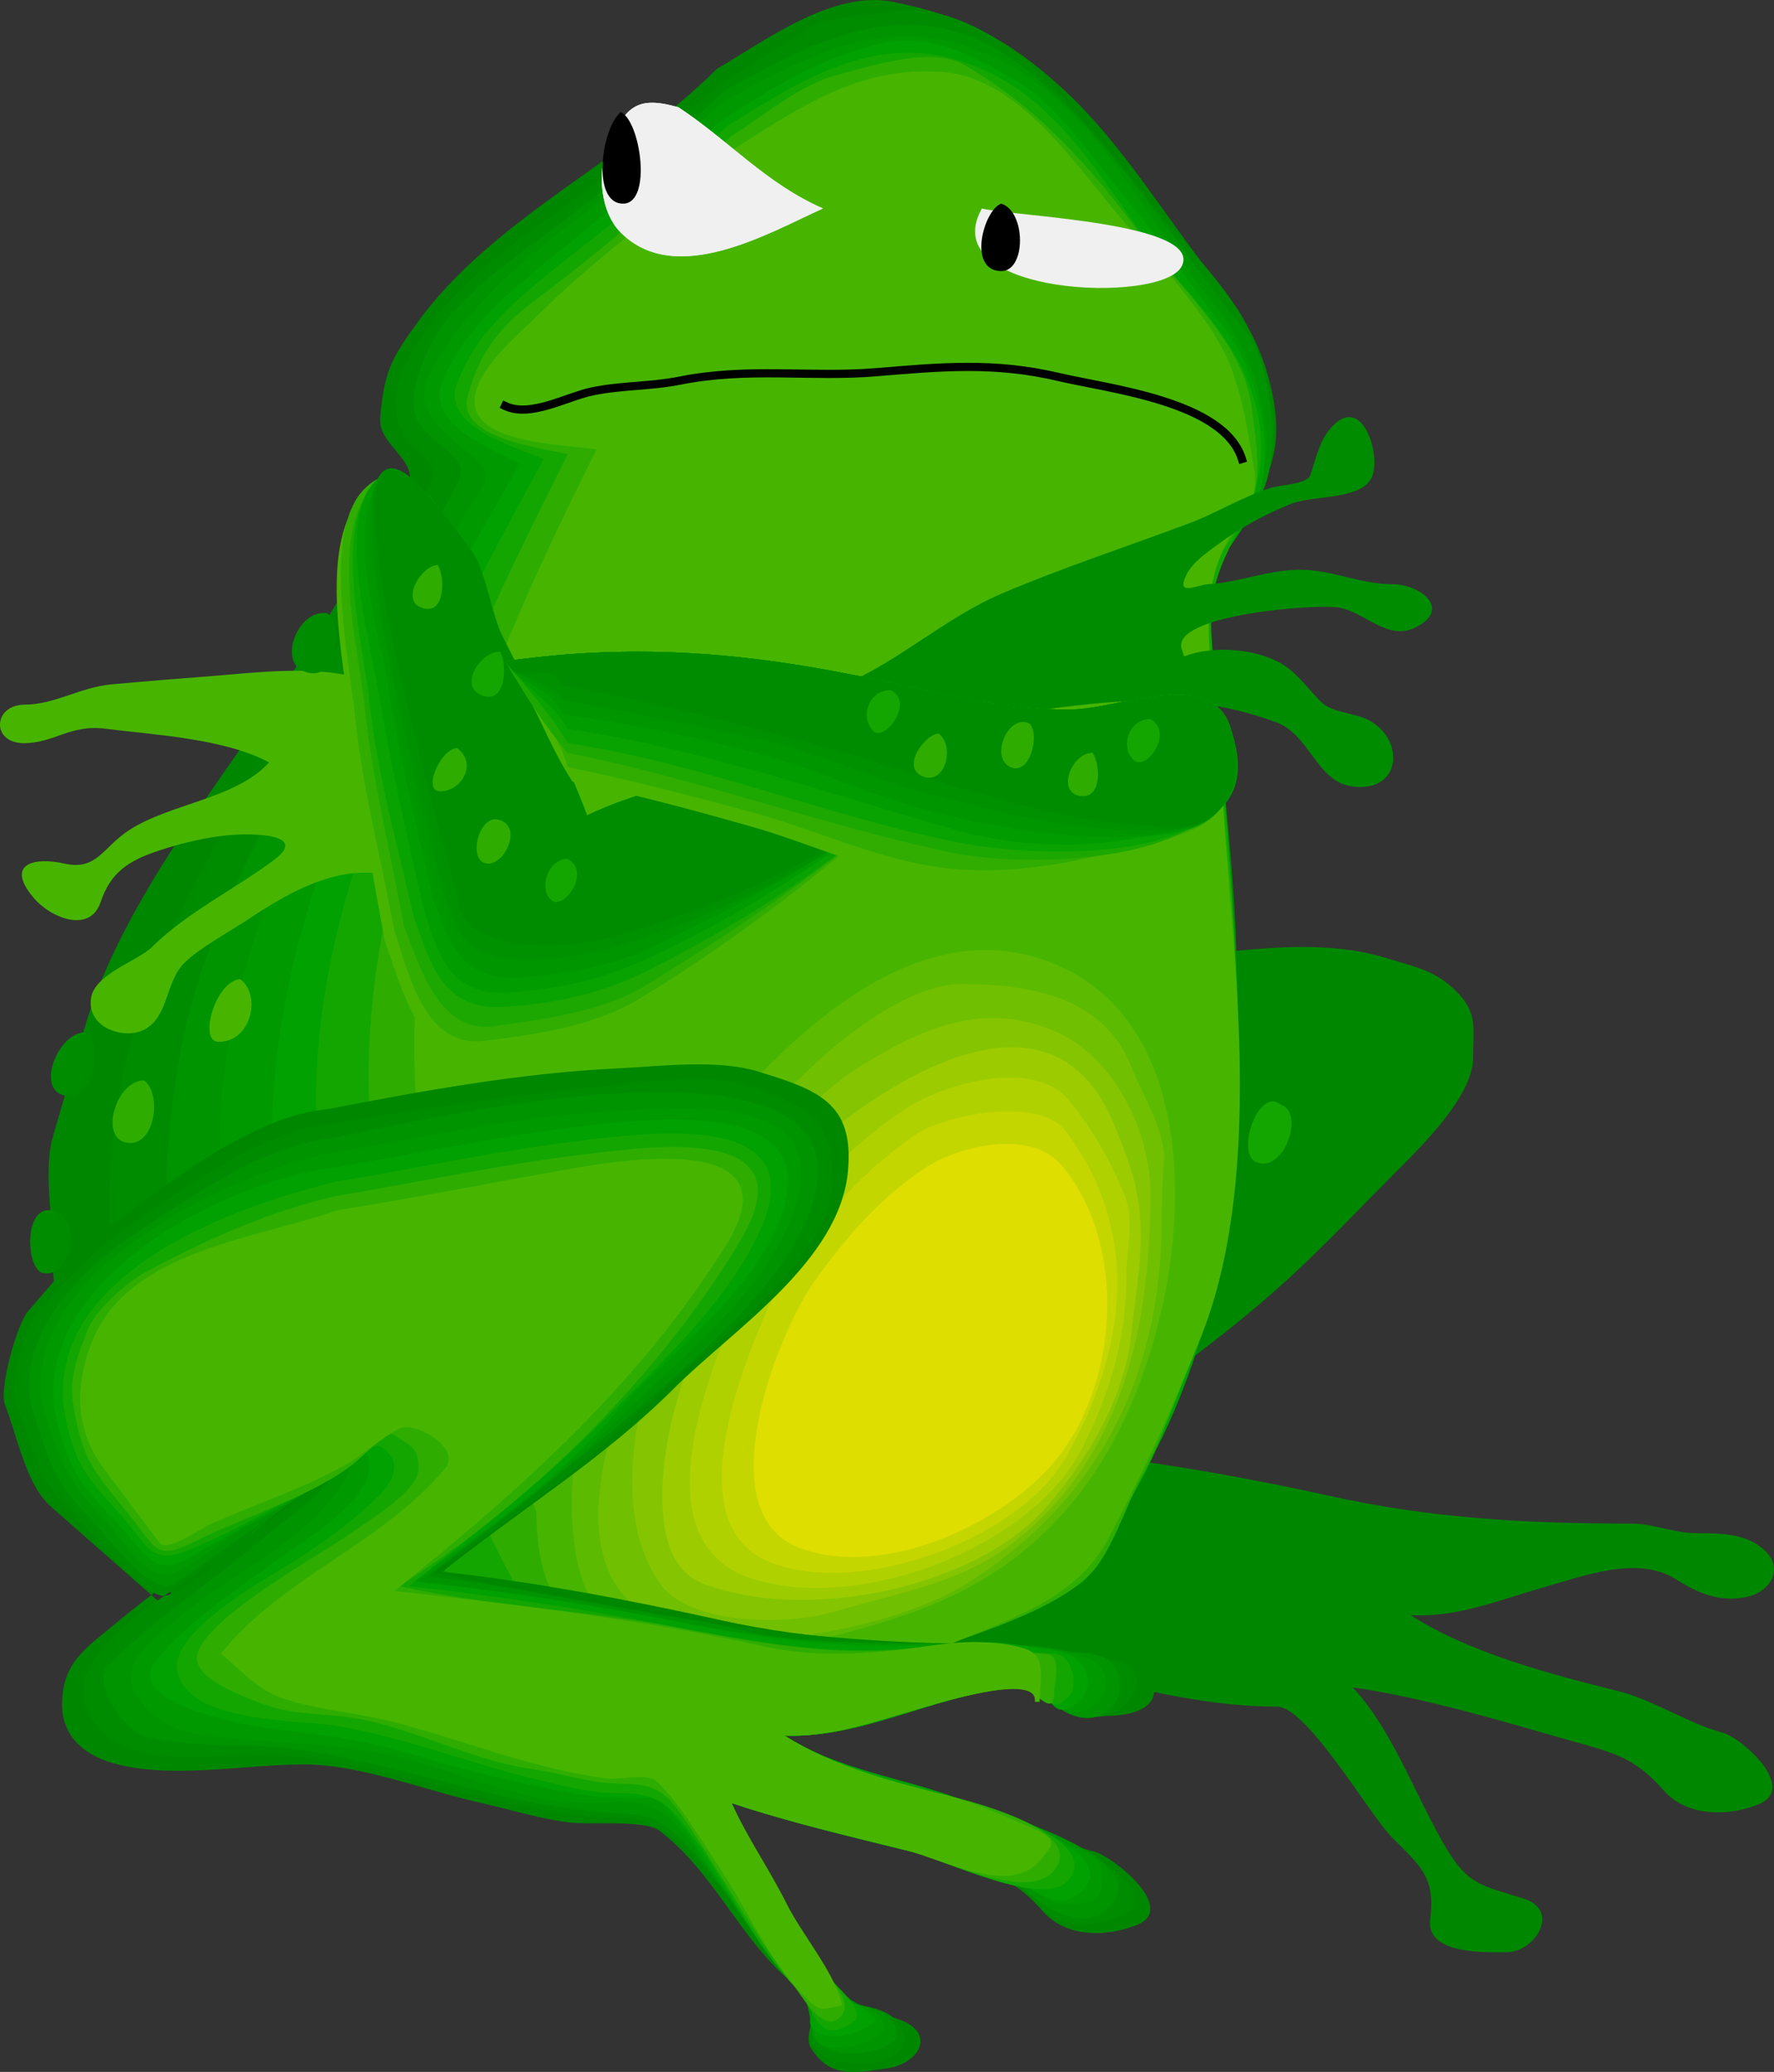 <?xml version="1.0" encoding="UTF-8" standalone="no"?>
<!-- Generator: Adobe Illustrator 12.0.0, SVG Export Plug-In . SVG Version: 6.00 Build 51448)  -->
<svg
   xmlns:dc="http://purl.org/dc/elements/1.1/"
   xmlns:cc="http://web.resource.org/cc/"
   xmlns:rdf="http://www.w3.org/1999/02/22-rdf-syntax-ns#"
   xmlns:svg="http://www.w3.org/2000/svg"
   xmlns="http://www.w3.org/2000/svg"
   xmlns:sodipodi="http://sodipodi.sourceforge.net/DTD/sodipodi-0.dtd"
   xmlns:inkscape="http://www.inkscape.org/namespaces/inkscape"
   height="412.168"
   id="Layer_1"
   inkscape:version="0.45.1"
   sodipodi:docbase="/Users/johnolsen/Desktop/openclipart-0.20-pre/recovered-zerobyte-files/animals"
   sodipodi:docname="rana03_architetto_franc_03r.svg"
   sodipodi:version="0.32"
   space="preserve"
   style="overflow:visible;enable-background:new 0 0 353.139 412.168;"
   version="1.1"
   viewBox="0 0 353.139 412.168"
   width="353.139"
   inkscape:output_extension="org.inkscape.output.svg.inkscape">
  <rect x="0" y="0" width="353.139" height="412.168" fill="#333333" stroke="none"/>
  <defs
     id="defs136" />
  <sodipodi:namedview
     bordercolor="#666666"
     borderopacity="1.0"
     id="base"
     inkscape:current-layer="Layer_1"
     inkscape:cx="176.56950"
     inkscape:cy="206.08400"
     inkscape:pageopacity="0.0"
     inkscape:pageshadow="2"
     inkscape:window-height="510"
     inkscape:window-width="787"
     inkscape:window-x="22"
     inkscape:window-y="29"
     inkscape:zoom="0.87343025"
     pagecolor="#ffffff" />
  <g
     id="g3">
    <path
       d="M189.702,196.712c19.538-3.126,39.02-5.986,58.731-7.777   c9.101-0.827,18.717-1.058,27.575,1.667c5.676,1.746,9.716,2.437,13.869,6.588c4.327,4.327,3.354,7.14,3.354,13.313   c0,7.607-10.625,17.913-15.728,23.014c-6.252,6.25-12.354,12.708-18.782,18.775c-14.415,13.606-30.984,24.793-46.973,36.416   c17.216,1.909,35.508,5.012,52.404,8.766c20.675,4.594,39.461,5.609,60.623,5.609c4.312,0,8.433,1.916,13.031,1.916   c4.695,0,10.064-0.002,13.688,3.62c3.522,3.521,0.989,8.107-3.906,9.086c-5.356,1.071-9.569-0.775-14.095-3.603   c-7.528-4.702-18.198-0.62-26.397,1.72c-8.638,2.466-17.182,6.032-26.326,5.468c11.767,7.565,27.897,11.763,41.381,15.132   c7.061,1.764,13.525,6.284,20.755,8.255c3.896,1.062,15.093,11.086,7.095,14.286c-5.937,2.375-14.183,2.493-18.796-2.777   c-6.119-6.991-10.691-7.663-19.499-10.179c-13.78-3.938-28.257-8.263-42.438-10.342c8.065,8.591,12.592,21.938,18.692,32.102   c4.287,7.142,6.979,7.344,15.282,9.897c7.536,2.318,2.355,10.706-3.39,10.706c-4.023,0-16.034,0.526-15.148-6.547   c1.044-8.333-1.81-10.494-7.538-16.222c-4.535-4.534-16.941-26.104-22.988-26.104c-26.39,0-51.02-12.458-77.187-12.458   c-11.476,0-25.348,3.814-35.699-2.396c-15.55-9.328,2.267-23.523,10.579-29.458c11.11-7.934,21.774-16.659,33.996-22.769   c-5.787,0.331-27.218,25.289-30.428,22.348c-6.919-6.341-13.837-12.681-20.756-19.021c-5.094-4.668-7.216-14.019-10.023-20.254   c-1.333-2.961,2.431-16.218,4.776-18.742c6.182-6.655,12.013-12.766,19.044-18.476   C160.967,208.132,174.935,202.714,189.702,196.712"
       id="path5"
       style="fill-rule:evenodd;clip-rule:evenodd;fill:#008700;" />
    <path
       d="M142.731,13.677c-18.334,18.326-44.346,29.451-59.674,50.52   c-5.317,7.309-6.564,9.914-7.376,18.852c-0.535,5.881,8.746,8.704,5.043,14.698c-7.429,12.023-14.703,24.15-22.451,35.971   c-14.138,21.571-34.141,45.776-41.447,70.82c-2.099,7.196-4.199,14.392-6.298,21.588c-1.886,6.465-0.085,15.876-0.085,22.618   c0,10.581,2.773,24.453,6.982,34.184c6.047,13.98,9.809,28.854,21.351,38.951c8.688,7.6,28.918,8.071,39.522,9.768   c27.226,4.355,55.571,1.443,82.793-1.188c11.117-1.075,24.288-3.288,34.476-7.717c6.899-2.998,13.798-5.997,20.696-8.995   c4.062-1.766,8.784-15.907,10.902-19.839c12.084-22.433,19.097-48.955,19.097-74.531c0-24.708-2.209-49.067-3.853-73.71   c-0.774-11.627-4.854-26.125,1.455-36.638c6.951-11.585,12.469-16.979,9.249-31.465c-2.825-12.711-8.78-18.338-16.398-28.723   c-7.834-10.679-15.384-22.232-25.179-31.207c-10.667-9.775-19.652-14.445-33.802-17.273C165.727-2.042,152.21,8.19,142.731,13.677"
       id="path7"
       style="fill-rule:evenodd;clip-rule:evenodd;fill:#008700;" />
    <path
       d="M143.689,16.551c-10.972,8.774-21.676,17.669-33.114,25.836   c-9.451,6.749-20.214,14.541-26.526,24.456c-3.323,5.22-6.971,11.06-4.587,17.747c2.503,7.024,9.533,6.322,5.345,13.649   c-7.142,12.494-14.119,25.078-21.709,37.305c-14.045,22.621-31.072,46.817-37.367,73.035c-3.842,15.999-4.432,27.855-3.797,44.354   c0.429,11.146,5.86,24.817,10.307,35.19c4.912,11.457,8.694,30.463,21.777,35.367c12.713,4.765,25.52,7.778,39.117,8.785   c26.513,1.963,55.535,2.809,81.483-3.917c14.812-3.84,27.602-8.51,41.646-14.614c3.689-1.604,7.965-14.387,9.867-17.917   c3.002-5.574,5.377-10.974,7.733-16.865c10.692-26.725,12.398-53.379,12.398-81.916c0-22.458-3.456-45.449-4.952-67.887   c-0.875-13.112,1.664-17.693,8.307-28.758c6.264-10.438,4.233-21.064,0.281-31.929c-3.535-9.721-13.819-19.367-20.31-27.478   c-7.44-9.298-14.592-18.326-23.021-26.751c-6.734-6.732-18.769-13.761-28.822-11.987c-5.128,0.904-12.564,0.726-17.001,3.527   C155.058,9.374,149.374,12.962,143.689,16.551"
       id="path9"
       style="fill-rule:evenodd;clip-rule:evenodd;fill:#008C00;" />
    <path
       d="M143.689,18.468c-9.378,9.375-20.065,16.444-30.477,24.623   c-9.202,7.228-23.074,15.718-27.968,26.483c-2.152,4.734-5.167,12.12-0.45,16.364c7.775,6.995,8.862,5.924,3.842,14.707   c-7.3,12.771-14.602,25.54-21.856,38.337c-13.25,23.375-27.139,46.587-31.45,73.524c-4.252,26.568-3.081,52.572,8.588,77.359   c4.81,10.218,9.708,29.91,21.396,34.584c12.652,5.059,25.274,7.926,38.881,9.015c28.556,2.284,55.751-0.698,83.374-8.134   c11.003-2.962,26.241-6.629,31.775-16.904c7.396-13.73,13.527-26.981,19.321-41.464c9.051-22.622,9.015-52.538,7.1-76.46   c-1.859-23.221-3.463-46.457-5.013-69.7c-0.698-10.465,8.249-15.68,11.261-24.71c2.512-7.53,1.066-23.582-4.103-30.042   c-13.611-17.009-26.617-38.803-43.828-52.372C183.396-2.631,163.762,6.851,143.689,18.468"
       id="path11"
       style="fill-rule:evenodd;clip-rule:evenodd;fill:#009400;" />
    <path
       d="M143.689,20.385c-18.26,18.252-46.75,31.179-58.484,54.639   c-2.906,5.811,2.982,11.293,7.198,14.358c7.644,5.557,3.297,7.288-1.237,15.221c-7.33,12.823-14.527,25.646-21.479,38.676   c-12.181,22.83-23.601,49.222-25.599,75.187c-2.052,26.667,3.086,53.28,14.161,77.639c6.711,14.76,9.609,25.361,24.692,32.319   c11.856,5.471,28.33,4.99,41.19,6.159c23.871,2.17,53.758-3.396,75.504-13.276c4.188-1.903,15.189-4.493,17.422-8.637   c4.131-7.67,8.263-15.339,12.394-23.009c6.066-11.262,9.901-23.966,12.495-36.41c5.597-26.847,4.464-53.33,2.397-80.497   c-0.705-9.269-1.364-18.543-1.982-27.818c-0.701-10.509-3.598-22.527-0.234-32.614c3.141-9.417,10.508-13.789,9.886-24.856   c-0.64-11.376-4.349-19.567-11.327-28.289C228.94,44.5,217.802,22.02,200.851,12.896C179.289,1.289,163.639,9.415,143.689,20.385"
       id="path13"
       style="fill-rule:evenodd;clip-rule:evenodd;fill:#009900;" />
    <path
       d="M144.648,23.259c-13.448,10.753-27.032,21.402-40.258,32.419   c-6.916,5.761-12.598,11.72-16.266,19.968c-3.83,8.613,9.814,13.656,15.303,16.61c-26.966,47.175-56.275,98.447-47.931,154.766   c2.082,14.05,6.25,26.891,10.468,40.479c3.409,10.979,9.806,25.49,17.333,34.268c15.732,18.35,56.518,14.152,77.697,10.471   c12.652-2.199,26.128-4.61,37.796-10.165c3.766-1.792,15.944-5.092,17.888-8.699c4.061-7.538,8.12-15.075,12.181-22.613   c11.863-22.023,17.403-48.859,17.403-73.768c0-26.999-2.684-53.8-4.479-80.735c-0.376-5.646-2.786-14.548-0.973-19.986   c2.162-6.486,7.441-10.817,9.586-17.249c3.721-11.161-0.347-25.993-7.591-35.045c-6.462-8.075-12.224-16.905-18.887-24.778   c-5.954-7.034-13.206-18.224-21.29-22.938c-8.563-4.994-17.429-10.086-27.741-7.509C162.928,11.744,155.147,16.631,144.648,23.259"
       id="path15"
       style="fill-rule:evenodd;clip-rule:evenodd;fill:#00A100;" />
    <path
       d="M144.648,25.176c-11.513,11.51-24.899,20.423-37.391,30.829   c-6.886,5.736-13.039,11.607-16.239,20.138c-3.304,8.806,11.425,12.681,17.202,15.156c-23.969,44.138-54.398,99.319-42.763,151.663   c5.894,26.516,13.04,56.286,29.112,78.774c15.538,21.74,55.316,13.206,77.167,9.045c12.734-2.425,24.789-7.151,36.324-12.918   c7.23-3.613,8.556-4.376,12.317-11.359c3.321-6.165,7.394-12.315,9.998-18.824c10.881-27.197,15.885-52.551,15.885-81.915   c0-26.976-3.459-54.208-5.255-81.138c-0.927-13.902,10.047-21.5,10.047-35.153c0-14.451-8.17-24.11-17.01-34.306   c-11.855-13.674-19.867-32.132-36.674-40.531C177.471,4.689,161.64,14.448,144.648,25.176"
       id="path17"
       style="fill-rule:evenodd;clip-rule:evenodd;fill:#14A600;" />
    <path
       d="M145.606,27.093c-12.675,11.403-25.654,22.588-39.3,32.818   c-6.941,5.204-11.118,10.665-13.225,19.09c-2.086,8.342,15.592,10.254,19.932,11.339c-23.54,47.065-48.539,98.36-36.487,152.579   c6.139,27.615,15.107,53.425,29.218,78.109c11.681,20.436,53.579,17.393,72.78,9.715c10.845-4.337,29.404-9.005,38.021-17.12   c4.632-4.362,7.605-14.118,10.621-19.717c3.005-5.578,5.233-11.281,7.592-17.177c10.131-25.322,12.618-52.859,11.505-80.018   c-0.558-13.613-2.156-27.291-3.128-40.889c-0.871-12.204-4.32-26.719-2.624-38.651c0.824-5.8,5.54-11.079,8.131-16.255   c2.914-5.824,1.254-13.345,0.568-19.521c-1.441-12.973-14.024-23.665-21.399-33.719c-10.235-13.954-20.714-25.934-35.696-34.67   c-6.674-3.892-18.309,0.092-24.98,1.759C159.303,16.722,152.382,22.815,145.606,27.093"
       id="path19"
       style="fill-rule:evenodd;clip-rule:evenodd;fill:#2EAD00;" />
    <path
       d="M145.606,29.968c-12.453,11.065-26.433,20.673-38.182,32.419   C103.521,66.29,92.449,75.134,94.8,81.715c2.405,6.731,18.845,6.813,23.965,7.667c-24.034,48.052-45.716,98.929-32.039,153.622   c6.893,27.563,16.836,53.085,30.123,78.286c13.118,24.882,51.891,14.37,72.375,5.749c11.831-4.979,24.936-8.988,31.155-20.536   c7.239-13.438,13.085-26.541,18.759-40.724c9.15-22.87,8.378-53.4,6.449-77.5c-1.123-14.025-2.139-28.055-3.141-42.09   c-0.89-12.448-4.354-26.098,1.4-37.606c2.877-5.754,6.952-8.273,5.77-15.368c-1.187-7.122-2.024-13.11-4.513-19.951   c-3.584-9.854-16.304-23.038-23.137-31.233c-8.623-10.343-19.649-26.574-34.29-27.699C170.95,13.046,159.286,21.331,145.606,29.968   "
       id="path21"
       style="fill-rule:evenodd;clip-rule:evenodd;fill:#47B500;" />
    <path
       d="   M135.061,21.343c-8.471-2.42-10.666-0.038-14.08,7.927c-2.149,5.016-1.464,12.949,2.577,16.989   c11.002,11,29.574,0.017,40.262-4.792C152.448,36.501,145.124,27.976,135.061,21.343"
       id="path23"
       style="fill-rule:evenodd;clip-rule:evenodd;fill:#F0F0F0;stroke:#000000;stroke-width:0;stroke-linecap:square;stroke-miterlimit:10;" />
    <path
       d="   M135.061,21.343c-8.471-2.42-10.666-0.038-14.08,7.927c-2.149,5.016-1.464,12.949,2.577,16.989   c11.002,11,29.574,0.017,40.262-4.792C152.448,36.501,145.124,27.976,135.061,21.343"
       id="path25"
       style="fill-rule:evenodd;clip-rule:evenodd;fill:#F0F0F0;stroke:#000000;stroke-width:0;stroke-linecap:square;stroke-miterlimit:10;" />
    <path
       d="   M195.455,41.467c5.82,1.561,44.154,2.745,39.782,11.5C231.396,60.661,185.736,58.812,195.455,41.467"
       id="path27"
       style="fill-rule:evenodd;clip-rule:evenodd;fill:#F0F0F0;stroke:#000000;stroke-width:0;stroke-linecap:square;stroke-miterlimit:10;" />
    <path
       d="M100.551,80.757   c4.96,2.387,12.188-1.797,17.255-2.875c5.795-1.232,11.649-0.987,17.54-2.165c13.57-2.713,26.014-0.59,39.019-1.668   c12.91-1.07,23.528-2.081,36.428,0.958c10.011,2.358,32.833,4.832,36.427,16.291"
       id="path29"
       style="fill:none;stroke:#000000;stroke-width:1.627;stroke-linecap:square;stroke-miterlimit:10;" />
    <path
       d="M167.655,136.338c11.114-4.66,20.625-13.501,31.633-18.208   c12.048-5.151,25.165-9.434,37.548-14.075c5.522-2.07,10.437-5.238,16.136-7.007c1.793-0.557,7.274-0.733,7.882-2.555   c1.234-3.702,1.816-7.141,4.579-9.903c5.617-5.614,9.098,4.833,7.919,9.548c-1.382,5.523-11.676,4.221-16.336,6.084   c-5.099,2.039-10.216,4.807-14.625,8.113c-2.213,1.659-4.929,3.432-6.195,5.963c-2.247,4.491,2.068,2.04,4.314,1.916   c6.145-0.338,11.974-2.875,18.213-2.875c6.515,0,11.982,2.875,18.391,2.875c5.591,0,12.027,4.934,4.615,8.625   c-5.504,2.741-9.99-3.103-15.276-3.983c-4.533-0.755-33.503,1.423-31.215,8.295c0.159,0.479,0.319,0.958,0.479,1.437   c5.767-2.308,14.917-1.591,20.131,1.917c2.534,1.705,4.897,4.896,7.069,7.068c2.415,2.414,7.036,2.16,9.977,3.923   c6.868,4.118,5.864,14.18-3.624,12.967c-7.228-0.924-8.479-10.247-15.178-12.757c-15.509-5.813-29.979-4.75-46.175-2.576   C194.119,142.982,181.354,136.735,167.655,136.338"
       id="path31"
       style="fill-rule:evenodd;clip-rule:evenodd;fill:#008C00;" />
    <path
       d="M78.503,138.255c-9.347-6.896-25.125-4.628-36.004-3.792   c-6.799,0.523-13.59,1.068-20.381,1.686c-6.006,0.546-11.319,4.023-17.145,4.023c-6.417,0-6.757,7.666-0.249,7.666   c6.153,0,9.154-3.774,16.261-2.875c10.049,1.272,23.608,1.925,32.594,6.708c-6.624,7.246-19.552,8.123-27.8,13.417   c-5.308,3.407-6.434,8.154-12.941,6.708c-6.175-1.372-11.74,0.083-6.231,6.708c3.465,4.168,11.322,7.253,13.42,0.958   c2.008-6.025,5.693-8.285,11.564-10.242c4.773-1.591,10.228-2.887,15.278-3.174c3.968-0.226,14.463-0.065,7.704,5.004   c-7.55,5.663-17.565,10.603-24.213,17.25c-2.911,2.911-11.572,5.409-12.25,10.329c-0.806,5.853,6.561,8.22,10.51,6.246   c4.983-2.491,4.231-9.482,8.063-13.314c2.929-2.929,9.107-6.27,12.701-8.664c8.974-5.981,19.433-11.772,30.077-8.226   C74.005,168.301,71.271,144.117,78.503,138.255"
       id="path33"
       style="fill-rule:evenodd;clip-rule:evenodd;fill:#47B500;" />
    <path
       d="M123.558,22.301c3.947,1.669,6.332,18.208,0.479,18.208   C117.654,40.508,119.709,25.497,123.558,22.301"
       id="path35"
       style="fill-rule:evenodd;clip-rule:evenodd;" />
    <path
       d="M199.288,40.508c4.983,1.495,5.025,13.484,0,13.417   C192.512,53.834,195.819,41.783,199.288,40.508"
       id="path37"
       style="fill-rule:evenodd;clip-rule:evenodd;" />
    <path
       d="M129.31,232.168c-11.805,21.239-25.328,50.688-22.048,75.706   c4.011,30.6,44.486,24.722,65.666,18.207c27.292-8.394,45.965-24.889,56.289-51.718c7.674-19.941,12.693-56.483-2.266-74.156   c-6.381-7.539-13.554-16.913-24.683-16.913c-9.615,0-20.782,0.198-29.163,5.958C155.09,201.631,142.26,214.599,129.31,232.168"
       id="path39"
       style="fill-rule:evenodd;clip-rule:evenodd;fill:#47B500;" />
    <path
       d="M133.145,235.043c-10.053,22.61-23.283,50.355-18.214,75.706   c5.578,27.899,49.468,16.254,67.276,9.781c27.34-9.938,41.718-30.678,48.592-58.16c5.754-23.001,5.712-58.362-19.451-69.973   C179.853,177.865,150.135,213.204,133.145,235.043"
       id="path41"
       style="fill-rule:evenodd;clip-rule:evenodd;fill:#5CBA00;" />
    <path
       d="M137.937,238.876c-5.625,11.248-11.069,23.676-13.899,35.936   c-2.667,11.553-8.167,27.228-2.397,38.812c10.359,20.8,55.161,11.179,70.547,1.563c23.358-14.599,36.45-36.114,38.735-63.852   c0.546-6.63,0.163-13.287,0.769-19.95c0.551-6.056-4.212-13.406-6.389-19.001c-5.628-14.467-20.936-16.631-34.064-16.631   c-9.548,0-22.034,9.376-28.588,15.461C153.188,219.997,145.789,228.612,137.937,238.876"
       id="path43"
       style="fill-rule:evenodd;clip-rule:evenodd;fill:#70BF00;" />
    <path
       d="M142.731,241.751c-10.466,18.31-25.049,54.064-11.273,73.345   c6.014,8.417,25.733,8.183,34.848,5.449c12.768-3.829,25.268-5.543,36.016-14.139c21.39-17.105,26.685-42.907,26.685-69.13   c0-12.19-7.176-26.751-18.53-31.91c-13.9-6.316-26.234-1.241-38.583,6.355C159.913,219.091,151.411,230.905,142.731,241.751"
       id="path45"
       style="fill-rule:evenodd;clip-rule:evenodd;fill:#85C400;" />
    <path
       d="M147.524,244.625c-5.045,11.771-9.89,23.475-13.262,35.832   c-2.346,8.599-5.863,29.927,5.383,34.424c19.911,7.96,54.176,1.429,68.643-15.099c8.314-9.499,15.655-21.821,16.954-34.783   c0.629-6.276,1.847-12.862,1.847-19.166c0-8.645-1.916-13.662-5.153-21.753c-12.841-32.091-47.876-7.523-63.546,6.835   C154.234,234.723,151.011,240.188,147.524,244.625"
       id="path47"
       style="fill-rule:evenodd;clip-rule:evenodd;fill:#9CCC00;" />
    <path
       d="M152.316,248.459c-7.411,14.82-27.994,57.107-2.935,65.464   c21.304,7.104,56.09-5.946,66.204-26.174c5.52-11.037,8.628-21.592,8.628-34.02c0-5.7,1.736-11.123-0.533-16.415   c-3.047-7.105-5.857-11.989-10.599-18.085c-7.122-9.155-25.572-3.487-33.071,1.51C168.516,228.398,160.703,237.561,152.316,248.459   "
       id="path49"
       style="fill-rule:evenodd;clip-rule:evenodd;fill:#B0D100;" />
    <path
       d="M157.109,251.334c-6.447,12.891-24.367,51.191-3.834,59.414   c17.773,7.117,49.569-4.552,58.874-20.821c12.012-21.006,15.193-44.642,0.026-64.857c-5.339-7.118-24.283-3.326-30.125,0.762   C171.735,233.05,164.634,241.306,157.109,251.334"
       id="path51"
       style="fill-rule:evenodd;clip-rule:evenodd;fill:#C4D600;" />
    <path
       d="M161.903,255.167c-7.669,11.233-20.792,45.834-2.876,52.707   c16.919,6.491,41.59-5.051,51.765-18.209c12.223-15.807,13.271-42.979,0.426-57.958c-6.123-7.141-20.37-3.816-27.06,0.643   C174.702,238.652,168.558,246.018,161.903,255.167"
       id="path53"
       style="fill-rule:evenodd;clip-rule:evenodd;fill:#DEDE00;" />
    <path
       d="M65.082,220.669c19.284-3.707,38.345-7.209,57.997-8.146   c8.498-0.404,19.716-1.858,27.856,0.646c11.979,3.685,19.097,6.259,17.867,19.785c-1.64,18.038-23.026,31.628-34.7,43.297   c-13.928,13.923-30.685,24.157-46.013,36.414c18.27,2.031,37.165,5.597,55.12,9.584c19.302,4.287,37.547,4.791,57.098,4.791   c4.242,0,8.342,1.916,12.881,1.916c3.985,0,12.029-0.577,14.646,2.911c7.974,10.627-11.314,11.312-17.488,6.903   c-13.522-9.655-38.273,7.152-54.195,6.477c12.657,8.148,28.364,9.776,42.18,15.335c6.762,2.721,12.252,5.937,19.366,7.714   c3.82,0.954,16.813,11.357,8.643,14.626c-6.1,2.439-14.071,2.618-18.796-2.779c-5.771-6.593-10.402-7.725-18.801-9.979   c-14.386-3.86-28.992-6.783-43.137-11.5c5.036,10.925,11.241,23.922,18.427,33.506c4.71,6.282,6.777,6.836,14.631,9.452   c7.956,2.651,4.404,8.916-2.121,9.848c-6.56,0.937-11.513,1.917-15.15-4.142c-1.475-2.458,1.413-5.914,0.51-8.415   c-0.76-2.105-5.434-5.431-7.07-7.067c-8.461-8.46-13.87-20.368-23.57-27.645c-2.965-2.225-13.583-1.186-17.611-1.632   c-5.939-0.659-12.057-2.608-17.894-3.905c-10.911-2.425-24.079-7.667-35.22-7.667c-12.095,0-26.561,3.028-38.148-0.282   c-5.588-1.597-10.031-5.341-10.031-11.536c0-8.457,4.585-11.168,10.905-16.431c12.149-10.117,25.173-18.185,37.984-27.331   c-4.011,2.567-26.756,25.72-29.499,23.307c-7.207-6.341-14.414-12.682-21.621-19.021c-5.008-4.406-6.699-14.145-9.144-20.253   c-1.225-3.06,2.354-16.015,4.628-18.637c5.577-6.435,10.517-12.545,17.308-17.637C33.937,234.916,50.981,221.841,65.082,220.669"
       id="path55"
       style="fill-rule:evenodd;clip-rule:evenodd;fill:#008700;" />
    <path
       d="M66.042,223.543c18.265-2.922,36.498-5.801,54.919-7.555   c8.453-0.806,19.847-2.669,28.016,0.054c11.406,3.8,16.761,6.145,16.761,18.828c0,15.54-24.296,32.698-34.51,42.338   c-14.083,13.291-28.683,25.041-45.055,35.456c36.119,8.025,73.198,14.375,110.181,14.375c8.45,0,18.963,1.292,27.161,3.634   c5.365,1.532,1.786,8.212-1.219,9.783c-5.062,2.647-10.479,0.056-14.272-3.104c-5.534-4.61-19.704,1.036-26.25,2.905   c-8.473,2.419-16.696,5.368-25.622,4.989c11.857,7.634,26.439,9.433,39.479,14.322c6.527,2.448,12.37,6.212,18.995,8.198   c2.923,0.877,17.344,9.839,8.838,13.238c-7.563,3.022-12.917,2.769-18.424-3.654c-4.23-4.937-10.842-5.824-17.095-7.387   c-14.165-3.54-28.479-6.679-42.339-11.301c5.036,10.925,11.241,23.922,18.427,33.506c1.265,1.687,2.359,5.405,4.332,5.997   c2.735,0.82,7.426,1.214,9.475,3.262c6.37,6.366-1.628,9.667-8.269,8.983c-4.045-0.416-5.507-0.633-7.882-3.797   c-1.79-2.386,1.042-5.174,0.214-7.702c-1.191-3.637-9.017-10.02-11.503-13.417c-6.525-8.917-15.102-23.958-26.522-23.958   c-25.02,0-47.683-12.458-72.535-12.458c-11.058,0-29.188,3.562-34.191-9.582c-4.094-10.755,15.606-21.823,23.268-27.292   c8.015-5.721,16.02-11.602,23.705-17.748c-5.478,3.506-10.47,7.291-15.338,11.499c-2.686,2.321-12.845,11.623-16.296,11.501   c-4.506-0.16-15.788-14.411-19.266-17.585c-5.556-5.072-7.208-13.602-9.962-20.484c-1.507-3.767,1.642-15.678,4.431-18.681   c5.558-5.983,10.443-11.607,17.146-16.214C35.797,236.961,52.539,224.669,66.042,223.543"
       id="path57"
       style="fill-rule:evenodd;clip-rule:evenodd;fill:#008C00;" />
    <path
       d="M66.042,226.418c17.051-3.409,106.909-24.651,95.862,12.458   c-4.632,15.561-22.154,30.279-33.977,40.621c-13.801,12.07-28.419,22.694-42.713,34.126c17.688,1.964,35.141,5.929,52.723,8.626   c8.621,1.322,18.281,4.79,26.842,4.79c10.216,0,20.462-0.229,30.676,0c4.204,0.095,8.278,1.916,12.213,1.916   c3.42,0,10.868-1.18,13.669,1.917c2.321,2.566,2.169,7.352-0.958,9.584c-5.081,3.628-10.629-1.042-13.882-4.293   c-3.298-3.297-20.393,2.856-24.724,4.094c-8.473,2.419-16.696,5.368-25.622,4.989c11.27,7.256,24.852,8.838,37.21,13.472   c6.664,2.499,35.646,10.754,27.976,20.07c-5.098,6.191-13.442,0.936-17.484-3.105c-3.933-3.931-12.431-4.851-17.809-6.194   c-13.536-3.382-27.193-6.408-40.438-10.825c5.036,10.925,11.241,23.922,18.427,33.506c1.248,1.664,2.345,5.358,4.261,5.997   c2.682,0.894,6.703,1.379,8.734,3.408c5.581,5.578-6.08,7.742-10.368,6.672c-7.975-1.99-3.176-7.754-7.994-12.568   c-4.478-4.474-8.203-10.086-11.704-15.335c-2.625-3.936-6.294-9.363-9.625-12.694c-6.051-6.05-7.149-6.594-15.698-7.067   c-25.549-1.414-49.205-13.418-75.091-13.418c-6.061,0-11.663-0.477-17.61-1.668c-3.851-0.771-10.958-10.659-7.355-14.261   c9.591-9.589,21.196-16.982,31.499-25.81c5.046-4.323,10.119-7.116,13.917-12.884c-10.813,7.49-21.443,15.251-32.38,22.537   c-4.553,3.033-14.253-10.698-17.752-14.196c-6.133-6.131-7.36-11.14-10.169-19.566c-4.552-13.65,8.176-27.824,18.608-34.777   C36.631,238.991,52.195,227.793,66.042,226.418"
       id="path59"
       style="fill-rule:evenodd;clip-rule:evenodd;fill:#009400;" />
    <path
       d="M66.042,229.294c17.801-2.848,35.884-7.136,53.882-8.081   c14.917-0.784,46.692-4.794,38.144,19.579c-5.696,16.241-21.326,28.025-33.089,39.787c-12.742,12.739-27.131,23.424-41.682,34.002   c17.963,1.999,36.207,4.94,53.931,8.483c18.021,3.602,34.416,3.975,52.565,3.975c8.284,0,20.354-0.323,27.676,3.336   c3.724,1.861,3.42,6.943,0.034,9.122c-5.663,3.645-7.514-2.544-11.503-3.832c-6.233-2.013-18.719,3.02-24.924,4.791   c-8.257,2.357-16.225,5.159-24.924,4.79c11.27,7.256,24.852,8.838,37.21,13.472c5.692,2.134,11.502,6.192,17.171,7.812   c3.453,0.987,5.629,1.335,8.142,3.847c1.49,1.49,0.976,7.156-1.206,7.702c-8.419,2.104-8.549-0.347-15.303-4.082   c-5.047-2.791-12.792-3.676-18.391-5.074c-12.786-3.195-25.659-6.087-38.168-10.259c5.036,10.925,11.241,23.922,18.427,33.506   c1.25,1.667,2.367,5.426,4.319,5.983c3.334,0.953,5.521,0.982,7.433,3.848c2.423,3.633-10.863,7.668-13.421,3.833   c-1.651-2.476,0.45-6.011-1.061-7.52c-2.345-2.344-4.397-4.686-6.471-7.277c-3.626-4.532-6.232-9.804-9.956-14.272   c-3.8-4.561-6.648-9.993-10.774-14.267c-5.079-5.261-10.395-3.834-17.432-3.834c-12.174,0-24.438-5.912-36.09-8.823   c-13.497-3.372-25.937-2.908-39.464-4.594c-6.034-0.752-10.501-2.808-13.882-7.879c-4.319-6.48,3.908-11.775,8.308-15.545   c9.227-7.906,22.541-13.829,30.138-23.322c2.05-2.561,3.889-4.465,4.194-7.876c-11.698,4.906-22.789,15.011-33.761,21.591   c-6.603,3.96-10.784-5.148-15.722-10.332c-6.463-6.783-8.081-10.442-11.099-19.491C0.241,255.244,44.998,233.419,66.042,229.294"
       id="path61"
       style="fill-rule:evenodd;clip-rule:evenodd;fill:#009900;" />
    <path
       d="M67,232.168c17.268-2.878,34.56-6.664,51.965-8.495   c14.478-1.522,45.397-4.31,36.227,19.036c-6.133,15.614-22.299,26.572-32.964,38.757c-11.601,13.254-25.524,23.064-39.89,33.115   c17.638,1.963,35.721,4.651,53.113,8.128c18.451,3.688,34.457,5.491,53.292,4.33c3.696-0.228,8.787-0.618,12.463,0   c2.364,0.397,10.567,1.293,12.249,2.413c3.349,2.231,4.423,6.223,1.171,9.088c-5.533,4.876-5.371-2.875-9.525-2.875   c-16.626,0-32.152,10.294-48.949,9.581c10.775,6.938,23.522,8.339,35.308,12.758c5.539,2.077,32.013,10.027,24.127,17.908   c-5.021,5.018-9.137-0.016-13.421-1.916c-5.588-2.479-12.464-3.594-18.391-5.074c-12.786-3.195-25.659-6.087-38.168-10.259   c3.801,8.245,8.908,15.894,12.972,24.018c2.008,4.016,4.366,7.428,6.65,11.23c2.672,4.45,5.967,4.25,9.136,7.875   c-2.228,2.889-9.726,4.65-12.462,1.917c-1.863-1.862,1.016-3.776-0.599-5.39c-1.838-1.837-3.532-3.604-5.153-5.631   c-6.458-8.072-12.075-17.151-17.814-25.755c-1.331-1.995-6.067-9.223-8.706-9.223c-5.283,0-10.434,0.015-15.658-0.958   c-10.457-1.947-21.474-4.514-31.634-7.668c-9.975-3.097-19.487-4.11-29.895-5.411c-3.393-0.425-28.437-4.923-21.373-13.394   c6.799-8.155,15.064-13.227,23.467-19.525c5.237-3.927,22.735-13.668,18.213-22.041c-10.132,8.315-22.851,13.899-34.031,20.604   c-8.181,4.904-9.041,0.396-15.338-6.23c-6.827-7.184-9.207-9.942-11.829-19.379C3.913,256.208,43.632,234.936,67,232.168"
       id="path63"
       style="fill-rule:evenodd;clip-rule:evenodd;fill:#00A100;" />
    <path
       d="M67,235.043c17.137-2.855,34.29-6.575,51.551-8.493   c14.111-1.567,42.943-4.582,32.807,18.075c-6.554,14.651-20.974,27.679-32.131,38.83c-11.902,11.896-24.764,21.622-37.848,32.086   c17.627,1.953,35.72,4.65,53.115,8.127c16.449,3.288,34.161,6.105,50.929,3.709c8.664-1.238,16.144,1.578,24.375,1.578   c3.539,0,5.094,6.442,2.911,8.626c-4.24,4.242-4.186-1.916-7.608-1.916c-16.626,0-32.152,10.294-48.949,9.581   c9.863,6.35,22.422,9.438,33.712,12.26c6.505,1.626,29.551,8.64,22.846,16.49c-4.977,5.827-24.485-3.963-31.634-5.749   c-11.892-2.972-23.833-5.704-35.469-9.584c5.036,10.925,11.241,23.922,18.427,33.506c2.136,2.848,8.849,8.05,5.751,10.114   c-7.497,4.998-7.647-3.138-11.118-6.605c-8.359-8.353-13.723-20.732-20.73-30.308c-4.441-6.068-6.575-8.623-14.06-8.623   c-6.308,0-12.297-1.557-18.372-3.074C92.625,350.455,80.12,345.505,67,343.33c-7.753-1.285-29.003-0.456-31.634-10.542   c-2.193-8.406,18.863-19.279,25.362-23.61c5.295-3.528,10.291-7.238,14.792-11.737c1.887-1.887,4.144-5.271,2.238-7.81   c-3.164-4.217-4.463-0.866-8.361,1.472c-10.5,6.301-20.917,12.868-32.324,17.43c-7.166,2.866-7.912-1.481-13.21-7.367   c-5.943-6.601-8.544-9.228-10.545-17.729C6.57,254.767,44.748,240.383,67,235.043"
       id="path65"
       style="fill-rule:evenodd;clip-rule:evenodd;fill:#14A600;" />
    <path
       d="M67,237.917c16.564-2.759,33.163-6.38,49.833-8.341   c13.497-1.588,44.461-5.975,30.449,17.369c-16.058,26.753-41.436,51.809-67.821,68.596c17.605,3.909,35.654,4.651,53.367,7.87   c16.804,3.053,33.58,6.683,50.609,4.249c4.045-0.578,7.916-0.715,12.018-0.621c4.308,0.099,8.406,1.916,12.461,1.916   c3.721,0,1.918,5.802,1.918,7.668c0,5.65-4.1-0.958-6.711-0.958c-15.894,0-30.789,10.268-46.972,9.581   c9.863,6.35,22.422,9.438,33.712,12.26c6.001,1.5,26.09,7.051,19.971,14.573c-5.205,6.398-21.681-2.063-28.759-3.832   c-11.892-2.972-23.833-5.704-35.469-9.584c5.036,10.925,11.241,23.922,18.427,33.506c2.132,2.844,5.937,6.352,3.142,9.139   c-3.295,3.287-7.601-4.35-9.107-6.229c-7.703-9.605-13.671-20.976-20.529-31.263c-4.248-6.373-5.853-8.986-13.661-8.986   c-6.378,0-12.067-2.086-18.272-2.974c-12.872-1.842-24.706-9.034-37.647-10.442c-6.345-0.69-10.683-0.439-16.775-2.875   c-2.893-1.156-11.965-4.469-11.983-8.624c-0.031-7.261,25.334-21.047,30.676-24.916c3.222-2.334,13.421-8.354,13.421-12.742   c0-4.494-1.421-4.496-5.153-6.983c-0.917-0.61-6.412,4.825-7.519,5.711c-8.369,6.693-21.77,10.627-31.425,15.452   c-8.28,4.139-7.782,2.014-13.613-5.272c-4.407-5.507-8.096-9.186-9.784-15.938c-2.327-9.304-1.92-11.402,1.559-20.446   c1.626-4.226,7.786-9.641,11.721-11.76C41.239,246.478,53.463,241.025,67,237.917"
       id="path67"
       style="fill-rule:evenodd;clip-rule:evenodd;fill:#2EAD00;" />
    <path
       d="M67,240.792c15.625-2.498,31.083-5.538,46.657-8.286   c11.539-2.036,44.875-7.208,30.768,15.353c-17.111,27.365-40.866,48.604-65.922,68.639c24.342,2.709,49.582,5.69,73.494,11.004   c11.703,2.601,23.351,1.315,35.09-0.362c5.105-0.729,12.11-0.769,16.995,0.858c4.458,1.485,2.876,6.146,2.876,10.543   c-0.319,0-0.64,0-0.959,0c0.813-6.059-19.709,0.427-24.226,1.717c-8.473,2.419-16.696,5.368-25.622,4.989   c9.314,5.996,21.14,9.117,31.811,11.784c5.661,1.415,11.027,3.832,16.381,6.125c6.207,2.658,5.832,3.267,2.615,7.008   c-6.028,7.012-18.785-0.142-26.681-2.115c-11.627-2.906-23.294-5.591-34.671-9.385c3.189,6.918,7.591,13.261,10.994,20.064   c3.126,6.25,9.564,13.633,11.054,20.185c-4.519,1.017-4.479,1.271-7.669-1.917c-4.927-4.923-8.622-11.731-12.071-17.762   c-3.21-5.615-6.79-10.999-10.376-16.377c-2.102-3.152-4-5.716-6.67-8.386c-1.905-1.904-7.32-0.36-10.025-0.698   c-14.89-1.862-28.784-7.773-43.298-11.4c-7.053-1.763-14.282-2.204-21.15-4.491c-5.338-1.778-8.744-5.99-12.402-8.926   c12.153-15.182,32.085-21.815,44.556-36.774c3.36-4.029-4.963-8.71-8.128-8.265c-2.267,0.319-8.453,5.649-10.99,7.099   c-8.849,5.056-18.087,8.004-27.355,12.068c-1.986,0.871-8.837,5.788-10.285,3.859c-3.719-4.957-7.439-9.915-11.158-14.872   c-5.936-7.912-5.716-16.976-2.122-25.598C25.936,248.661,51.426,246.375,67,240.792"
       id="path69"
       style="fill-rule:evenodd;clip-rule:evenodd;fill:#47B500;" />
    <path
       d="M76.585,187.128c2.673,6.871,6.528,24.338,17.686,22.945   c10.718-1.339,23.142-2.559,32.453-8.764c19.967-13.308,37.407-27.98,55.31-43.888c-18.549-7.877-47.261-3.673-65.186,4.792   c-5.077-13.535-12.2-25.373-18.214-38.332c-3.654-7.873-13.438-38.312-26.113-25.644c-9.527,9.521-4.058,33.315-2.813,45.14   C71.257,158.081,73.942,172.594,76.585,187.128"
       id="path71"
       style="fill-rule:evenodd;clip-rule:evenodd;fill:#47B500;" />
    <path
       d="M78.503,185.211c2.833,8.026,5.834,23.348,17.892,21.842   c10.635-1.329,21.885-2.856,31.289-8.602c19.947-12.187,36.919-25.542,54.35-41.03c-18.549-7.877-47.261-3.673-65.186,4.792   c-5.077-13.535-12.2-25.373-18.214-38.332c-3.506-7.555-14.018-38.69-26.113-26.602c-8.59,8.585-2.91,34.497-1.83,45.307   C72.107,156.747,75.955,171.199,78.503,185.211"
       id="path73"
       style="fill-rule:evenodd;clip-rule:evenodd;fill:#30AD00;" />
    <path
       d="M80.421,184.254c3.014,7.532,6.794,21.48,17.99,19.882   c9.793-1.399,21.493-2.848,30.082-8.096c19.2-11.73,36.699-23.654,53.541-38.619c-18.549-7.877-47.261-3.673-65.186,4.792   c-4.963-13.229-11.503-24.914-17.765-37.434c-2.91-5.818-3.391-13.087-7.519-17.964c-2.897-3.423-11.328-16.292-16.666-10.955   c-9.798,9.796-3.622,32.231-2.314,44.642C74.121,155.085,77.795,169.823,80.421,184.254"
       id="path75"
       style="fill-rule:evenodd;clip-rule:evenodd;fill:#1CA800;" />
    <path
       d="M82.338,182.337c3.44,9.63,5.822,18.778,18.107,17.959   c9.986-0.667,19.115-2.545,28.227-7.099c19.619-9.807,36.941-21.185,53.362-35.776c-18.549-7.877-47.261-3.673-65.186,4.792   c-4.963-13.229-11.503-24.914-17.765-37.434c-2.91-5.818-3.391-13.087-7.519-17.964c-3.173-3.749-11.281-16.338-16.896-10.725   c-8.62,8.617-2.261,32.671-1.126,43.454C75.051,153.879,79.149,168.31,82.338,182.337"
       id="path77"
       style="fill-rule:evenodd;clip-rule:evenodd;fill:#08A300;" />
    <path
       d="M84.255,180.421c2.932,9.524,5.243,17.792,17.149,17   c10.136-0.675,19.042-2.741,28.368-7.128c19.24-9.051,35.513-19.849,52.262-32.872c-18.549-7.877-47.261-3.673-65.186,4.792   c-4.963-13.229-11.503-24.914-17.765-37.434c-2.425-4.849-3.014-12.642-6.338-16.568c-2.337-2.761-11.921-17.215-17.154-13.292   c-9.202,6.9-1.86,32.919-0.214,42.791C77.771,152.068,81.029,166.233,84.255,180.421"
       id="path79"
       style="fill-rule:evenodd;clip-rule:evenodd;fill:#009C00;" />
    <path
       d="M86.172,178.504c3.375,10.124,6.094,16.746,18.058,15.891   c8.625-0.616,17.643-2.302,25.542-6.018c18.77-8.831,35.858-18.202,52.262-30.956c-18.549-7.877-47.261-3.673-65.186,4.792   c-4.963-13.229-11.503-24.914-17.765-37.434c-2.425-4.849-3.014-12.642-6.338-16.568c-1.27-1.5-12.965-17.23-15.799-14.396   c-9.157,9.152-1.465,31.375,0.349,42.854C79.515,150.725,83.02,164.638,86.172,178.504"
       id="path81"
       style="fill-rule:evenodd;clip-rule:evenodd;fill:#009600;" />
    <path
       d="M88.09,176.586c2.681,9.829,5.182,14.375,16.404,14.375   c9.322,0,17.383-2.169,26.236-5.292c18.781-6.625,35.551-16,51.304-28.248c-18.549-7.877-47.261-3.673-65.186,4.792   c-4.702-12.534-10.85-23.608-16.776-35.457c-2.32-4.639-3.499-14.023-6.525-17.598c-2.132-2.519-11.322-16.773-16.001-15.942   C65.823,95.296,86.088,167.784,88.09,176.586"
       id="path83"
       style="fill-rule:evenodd;clip-rule:evenodd;fill:#009100;" />
    <path
       d="M90.006,174.67c1.177,3.924,1.224,8.85,5.113,10.578   c5.711,2.537,8.619,2.839,14.91,2.839c8.168,0,16.497-2.85,24.178-5.561c17.07-6.022,33.512-13.974,47.827-25.105   c-18.549-7.877-47.261-3.673-65.186,4.792c-4.702-12.534-10.85-23.608-16.776-35.457c-2.32-4.639-3.499-14.023-6.525-17.598   c-2.083-2.461-11.39-16.828-16.001-15.942C66.942,95.25,87.919,165.906,90.006,174.67"
       id="path85"
       style="fill-rule:evenodd;clip-rule:evenodd;fill:#008C00;" />
    <path
       d="M113.972,155.504c12.417,2.483,24.054,5.639,36.204,9.109   c12.513,3.573,25.028,10.057,38.246,10.057c17.694,0,65.539-2.768,56.401-30.186c-3.867-11.603-21.968-3.555-31.155-3.354   c-13.059,0.285-25.17-2.928-37.885-5.652c-26.065-5.584-48.696-7.721-75.232-3.932   C106.143,138.456,108.989,148.032,113.972,155.504"
       id="path87"
       style="fill-rule:evenodd;clip-rule:evenodd;fill:#47B500;" />
    <path
       d="M113.013,152.629c12.26,2.452,23.907,5.542,35.962,8.756   c13.14,3.503,26.191,9.907,39.768,11.368c11.865,1.277,24.804-0.924,36.181-4.173c6.862-1.96,14.268-2.266,18.461-8.285   c3.53-5.067,3.344-10.093,1.438-15.812c-3.867-11.603-21.968-3.555-31.155-3.354c-13.059,0.285-25.17-2.928-37.885-5.652   c-26.065-5.584-48.696-7.721-75.232-3.932C104.586,137.389,111.347,146.017,113.013,152.629"
       id="path89"
       style="fill-rule:evenodd;clip-rule:evenodd;fill:#30AD00;" />
    <path
       d="M113.013,149.755c25.795,5.156,50.29,14.264,75.955,19.761   c17.261,3.697,65.034,2.511,55.855-25.031c-3.867-11.603-21.968-3.555-31.155-3.354c-13.059,0.285-25.17-2.928-37.885-5.652   c-26.065-5.584-48.696-7.721-75.232-3.932C104.15,137.576,108.5,144.686,113.013,149.755"
       id="path91"
       style="fill-rule:evenodd;clip-rule:evenodd;fill:#1CA800;" />
    <path
       d="M113.013,147.838c26.845,4.025,51.354,14.484,77.751,19.761   c16.779,3.354,63.442,5.042,54.059-23.115c-3.867-11.603-21.968-3.555-31.155-3.354c-13.059,0.285-25.17-2.928-37.885-5.652   c-26.065-5.584-48.696-7.721-75.232-3.932C104.809,136.747,109.36,141.717,113.013,147.838"
       id="path93"
       style="fill-rule:evenodd;clip-rule:evenodd;fill:#08A300;" />
    <path
       d="M113.013,144.963c26.565,3.983,51.285,12.731,77.044,20.089   c10.789,3.082,23.527,3.826,34.611,1.871c7.112-1.254,14.363-0.614,18.716-6.627c3.604-4.979,3.318-10.169,1.438-15.812   c-3.867-11.603-21.968-3.555-31.155-3.354c-13.059,0.285-25.17-2.928-37.885-5.652c-26.065-5.584-48.696-7.721-75.232-3.932   C104.087,136.73,109.815,139.301,113.013,144.963"
       id="path95"
       style="fill-rule:evenodd;clip-rule:evenodd;fill:#009C00;" />
    <path
       d="M112.055,142.088c13.062,1.866,25.23,4.216,37.987,7.572   c11.892,3.128,22.97,8.486,34.762,11.629c14.687,3.916,70.146,15.037,60.498-15.368c-4.264-13.436-20.921-5.025-31.634-4.791   c-13.059,0.285-25.17-2.928-37.885-5.652c-26.065-5.584-48.696-7.721-75.232-3.932   C103.937,136.508,109.486,136.727,112.055,142.088"
       id="path97"
       style="fill-rule:evenodd;clip-rule:evenodd;fill:#009600;" />
    <path
       d="M112.055,139.213c12.692,2.417,25.343,4.931,37.987,7.591   c11.639,2.449,23.186,8.013,34.765,11.101c13.563,3.616,27.173,7.183,41.324,7.183c6.852,0,13.14,0.749,17.254-4.792   c3.653-4.918,3.301-10.223,1.438-15.812c-3.867-11.603-21.968-3.555-31.155-3.354c-13.059,0.285-25.17-2.928-37.885-5.652   c-26.065-5.584-48.696-7.721-75.232-3.932C103.878,135.791,108.727,134.969,112.055,139.213"
       id="path99"
       style="fill-rule:evenodd;clip-rule:evenodd;fill:#009100;" />
    <path
       d="M112.055,136.338c24.878,4.737,49.308,11.149,73.491,18.706   c13.808,4.314,26.63,8.02,41.083,9.052c6.844,0.489,12.587,1.676,16.756-3.801c3.699-4.86,3.284-10.273,1.438-15.812   c-3.867-11.603-21.968-3.555-31.155-3.354c-13.059,0.285-25.17-2.928-37.885-5.652c-26.065-5.584-48.696-7.721-75.232-3.932   C104.071,137.395,108.698,130.628,112.055,136.338"
       id="path101"
       style="fill-rule:evenodd;clip-rule:evenodd;fill:#008C00;" />
    <path
       d="M28.655,214.919c3.585,2.661,2.262,12.674-2.875,12.459   C19.439,227.112,22.959,214.949,28.655,214.919"
       id="path103"
       style="fill-rule:evenodd;clip-rule:evenodd;fill:#2EAD00;" />
    <path
       d="M17.152,205.336c3.746,2.618,1.331,14.556-4.793,12.458   C7.286,216.056,11.759,205.166,17.152,205.336"
       id="path105"
       style="fill-rule:evenodd;clip-rule:evenodd;fill:#008C00;" />
    <path
       d="M65.082,121.964c3.362,2.396,2.136,14.526-4.792,11.5   C55.467,131.357,59.309,121.207,65.082,121.964"
       id="path107"
       style="fill-rule:evenodd;clip-rule:evenodd;fill:#008C00;" />
    <path
       d="M10.442,240.792c5.886,0.722,4.176,13.707-1.917,12.459   C5.213,252.572,4.52,239.678,10.442,240.792"
       id="path109"
       style="fill-rule:evenodd;clip-rule:evenodd;fill:#008C00;" />
    <path
       d="M254.889,219.71c4.993,1.569,0.661,13.788-4.793,11.5   C245.895,229.447,250.48,216.214,254.889,219.71"
       id="path111"
       style="fill-rule:evenodd;clip-rule:evenodd;fill:#14A600;" />
    <path
       d="M113.013,170.837c4.827,2.655-0.949,10.549-3.355,8.146   C107.095,176.423,109.347,170.793,113.013,170.837"
       id="path113"
       style="fill-rule:evenodd;clip-rule:evenodd;fill:#14A600;" />
    <path
       d="M90.965,148.796c4.152,3.009,1.007,8.625-3.355,8.625   C84.03,157.421,87.61,149.08,90.965,148.796"
       id="path115"
       style="fill-rule:evenodd;clip-rule:evenodd;fill:#2EAD00;" />
    <path
       d="M99.593,163.171c4.243,1.453,1.029,8.625-2.397,8.625   C92.77,171.795,95.307,161.424,99.593,163.171"
       id="path117"
       style="fill-rule:evenodd;clip-rule:evenodd;fill:#2EAD00;" />
    <path
       d="M99.593,129.63c1.485,3.01,1.027,10.7-3.835,8.625   C91.361,136.378,95.538,129.583,99.593,129.63"
       id="path119"
       style="fill-rule:evenodd;clip-rule:evenodd;fill:#14A600;" />
    <path
       d="M87.13,112.381c1.46,2.268,1.577,9.841-2.875,8.625   C79.469,119.699,83.811,112.505,87.13,112.381"
       id="path121"
       style="fill-rule:evenodd;clip-rule:evenodd;fill:#2EAD00;" />
    <path
       d="M177.241,137.296c4.97,2.219-1.141,10.361-3.355,8.146   C171.001,142.559,173.068,137.231,177.241,137.296"
       id="path123"
       style="fill-rule:evenodd;clip-rule:evenodd;fill:#14A600;" />
    <path
       d="M205.04,144.005c1.978,2.577-0.098,10.198-3.834,8.625   C196.923,150.825,200.704,141.68,205.04,144.005"
       id="path125"
       style="fill-rule:evenodd;clip-rule:evenodd;fill:#2EAD00;" />
    <path
       d="M186.827,145.921c3.223,2.337,1.517,9.996-2.876,8.625   C179.162,153.051,183.841,146.173,186.827,145.921"
       id="path127"
       style="fill-rule:evenodd;clip-rule:evenodd;fill:#2EAD00;" />
    <path
       d="M217.502,149.755c1.59,2.467,1.728,8.688-1.916,8.624   C210.018,158.282,213.118,149.747,217.502,149.755"
       id="path129"
       style="fill-rule:evenodd;clip-rule:evenodd;fill:#2EAD00;" />
    <path
       d="M229.006,143.047c4.823,2.653-0.945,10.55-3.354,8.145   C222.849,148.396,224.83,142.982,229.006,143.047"
       id="path131"
       style="fill-rule:evenodd;clip-rule:evenodd;fill:#14A600;" />
    <path
       d="M47.828,194.795c4.181,3.102,2.318,12.457-4.314,12.457   C39.372,207.252,42.914,195.068,47.828,194.795"
       id="path133"
       style="fill-rule:evenodd;clip-rule:evenodd;fill:#47B500;" />
  </g>
</svg>
